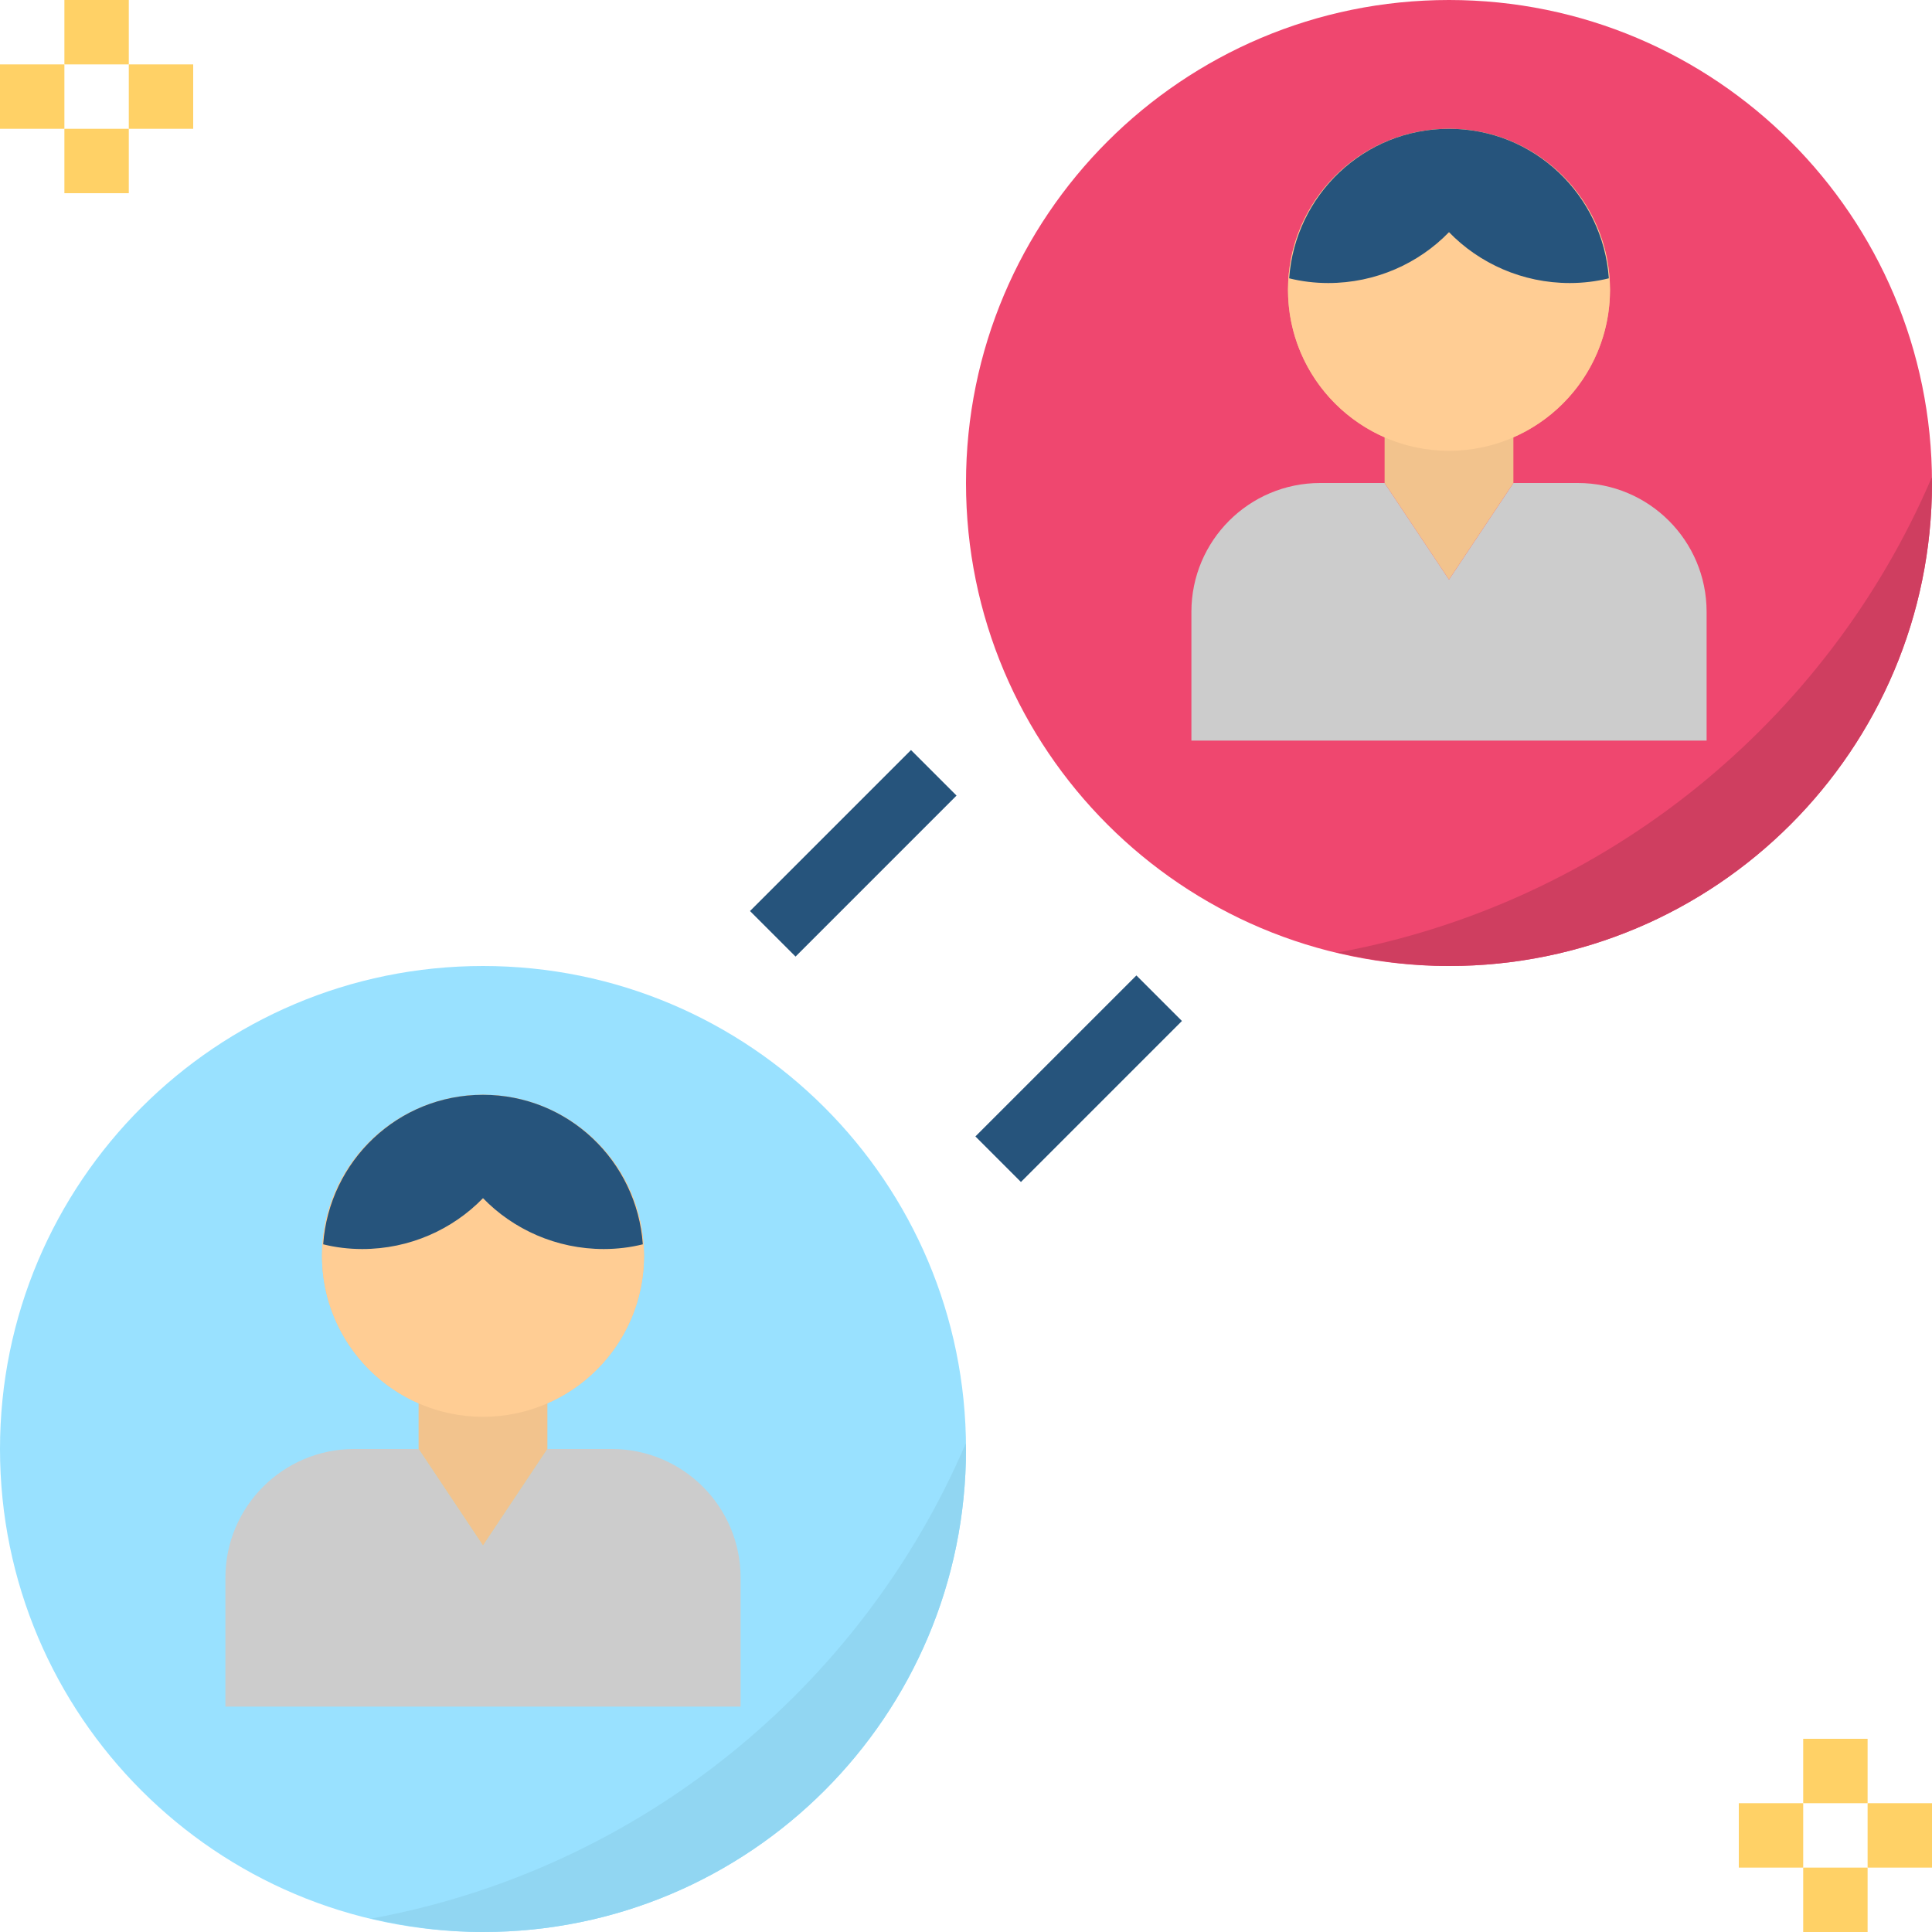 <svg height="480pt" viewBox="0 0 480 480" width="480pt" xmlns="http://www.w3.org/2000/svg"><path d="m240 360c0 66.273-53.727 120-120 120s-120-53.727-120-120 53.727-120 120-120 120 53.727 120 120zm0 0" fill="#99e1ff"/><path d="m242.336 282.344 40-39.996 11.312 11.312-40 40zm0 0" fill="#26547c"/><path d="m186.336 226.344 40-39.996 11.312 11.312-39.996 40zm0 0" fill="#26547c"/><g fill="#ffd166"><path d="m16 0h16v16h-16zm0 0"/><path d="m16 32h16v16h-16zm0 0"/><path d="m32 16h16v16h-16zm0 0"/><path d="m0 16h16v16h-16zm0 0"/><path d="m448 432h16v16h-16zm0 0"/><path d="m448 464h16v16h-16zm0 0"/><path d="m464 448h16v16h-16zm0 0"/><path d="m432 448h16v16h-16zm0 0"/></g><path d="m152 360h-16l-16 24-16-24h-16c-17.672 0-32 14.328-32 32v32h128v-32c0-17.672-14.328-32-32-32zm0 0" fill="#ccc"/><path d="m160 312c0-22.09-17.91-40-40-40s-40 17.91-40 40c0 16.391 9.887 30.449 24 36.625v11.375l16 24 16-24v-11.375c14.113-6.176 24-20.234 24-36.625zm0 0" fill="#f2c38d"/><path d="m160 312c0 22.09-17.91 40-40 40s-40-17.91-40-40 17.91-40 40-40 40 17.91 40 40zm0 0" fill="#ffcd94"/><path d="m90 310.32c11.762 0 22.48-4.879 30-12.641 7.52 7.762 18.238 12.641 30 12.641 3.312 0 6.625-.398 9.711-1.176-1.488-20.738-18.598-37.145-39.711-37.145s-38.223 16.406-39.711 37.145c3.086.777 6.398 1.176 9.711 1.176zm0 0" fill="#26547c"/><path d="m92.289 476.656c8.91 2.113 18.16 3.344 27.711 3.344 66.273 0 120-53.727 120-120 0-.465-.062-.91-.07-1.367-25.961 60.641-81.035 105.809-147.641 118.023zm0 0" fill="#91d6f2"/><path d="m480 120c0 66.273-53.727 120-120 120s-120-53.727-120-120 53.727-120 120-120 120 53.727 120 120zm0 0" fill="#ef476f"/><path d="m392 120h-16l-16 24-16-24h-16c-17.672 0-32 14.328-32 32v32h128v-32c0-17.672-14.328-32-32-32zm0 0" fill="#ccc"/><path d="m400 72c0-22.09-17.91-40-40-40s-40 17.91-40 40c0 16.391 9.887 30.449 24 36.625v11.375l16 24 16-24v-11.375c14.113-6.176 24-20.234 24-36.625zm0 0" fill="#f2c38d"/><path d="m400 72c0 22.09-17.91 40-40 40s-40-17.91-40-40 17.91-40 40-40 40 17.91 40 40zm0 0" fill="#ffcd94"/><path d="m330 70.32c11.762 0 22.48-4.879 30-12.641 7.52 7.762 18.238 12.641 30 12.641 3.312 0 6.625-.398 9.711-1.176-1.488-20.738-18.598-37.145-39.711-37.145s-38.223 16.406-39.711 37.145c3.086.777 6.398 1.176 9.711 1.176zm0 0" fill="#26547c"/><path d="m332.289 236.656c8.91 2.113 18.16 3.344 27.711 3.344 66.273 0 120-53.727 120-120 0-.465-.062-.91-.07-1.367-25.961 60.641-81.035 105.809-147.641 118.023zm0 0" fill="#cf3e60"/></svg>